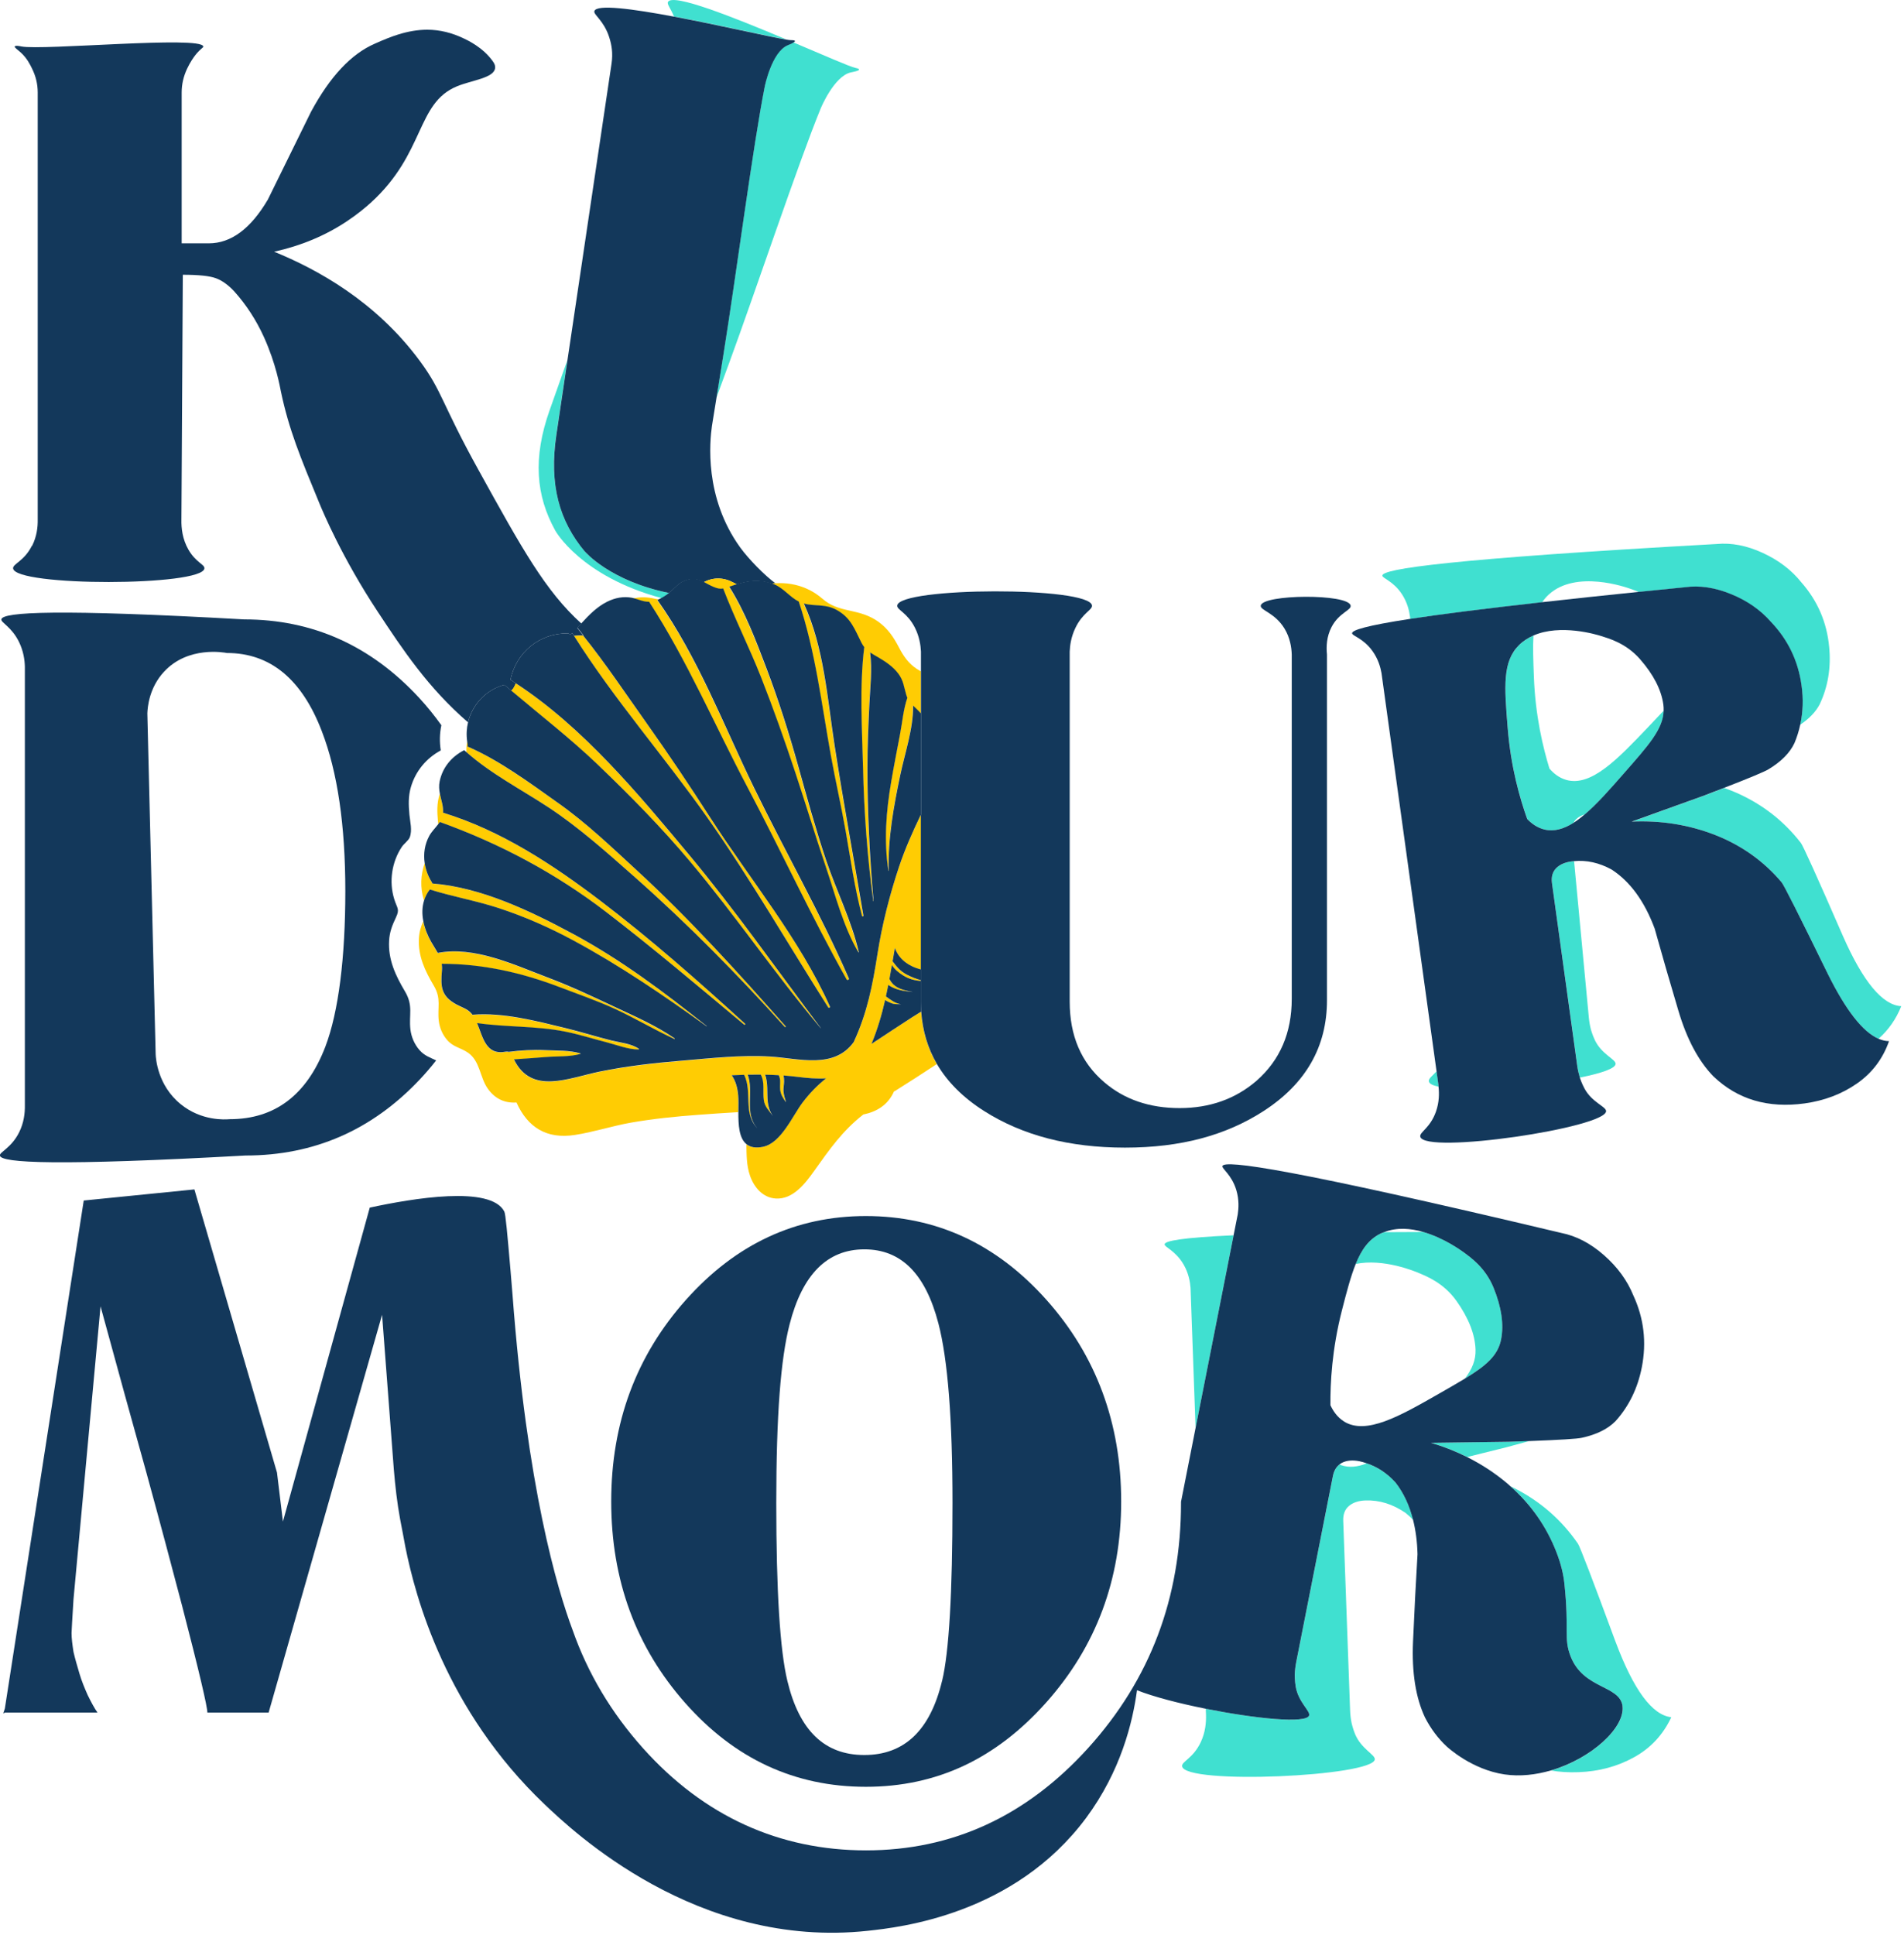 <?xml version="1.0" encoding="UTF-8" standalone="no"?>
<svg xmlns="http://www.w3.org/2000/svg" xmlns:xlink="http://www.w3.org/1999/xlink" xmlns:serif="http://www.serif.com/" width="100%" height="100%" viewBox="0 0 314 319" version="1.1" xml:space="preserve" style="fill-rule:evenodd;clip-rule:evenodd;stroke-linejoin:round;stroke-miterlimit:2;">
    <g id="Logo_2">
        <g>
            <path d="M110.35,97.77C100.53,95.77 96.47,90.94 96.47,90.94C92.21,85.86 90.53,79.87 91.75,71.63C92.36,67.54 92.97,63.46 93.57,59.37C92.59,62.13 91.62,64.88 90.64,67.64C87.86,75.5 88.37,81.7 91.58,87.49C91.58,87.49 95.75,95.02 109.11,98.61C109.49,98.39 109.86,98.15 110.21,97.88C110.25,97.85 110.3,97.8 110.34,97.77L110.35,97.77Z" style="fill:rgb(64,224,208);fill-rule:nonzero;"></path>
            <path d="M110.16,0.32C109.97,0.69 110.61,1.4 111.15,2.72C118.59,4.12 126.95,6.07 129.68,6.51C121.17,2.92 110.93,-1.18 110.17,0.32L110.16,0.32Z" style="fill:rgb(64,224,208);fill-rule:nonzero;"></path>
            <path d="M126.11,14.24C124.23,23.63 121.31,45.93 119.31,58.35C118.92,60.75 118.53,63.16 118.15,65.56C118.85,63.66 119.54,61.77 120.24,59.87C124.58,48.06 131.71,26.73 135.35,17.87C135.35,17.87 137.55,12.52 140.35,11.93C140.57,11.88 141.69,11.69 141.68,11.46C141.68,11.31 141.15,11.21 141.06,11.19C140.21,11.02 135.94,9.15 130.84,6.99C130.53,7.18 130.02,7.38 129.88,7.44C127.25,8.56 126.11,14.23 126.11,14.23L126.11,14.24Z" style="fill:rgb(64,224,208);fill-rule:nonzero;"></path>
            <path d="M5.26,89.98C3.98,92.54 2.09,92.96 2.16,93.71C2.46,96.73 33.44,96.68 33.71,93.71C33.77,93.06 32.3,92.75 31.07,90.61C30.08,88.88 29.89,87.08 29.92,85.68L30.15,45.3C32.75,45.3 34.57,45.49 35.6,45.87C36.63,46.25 37.65,46.98 38.64,48.05C40.63,50.27 42.25,52.77 43.52,55.56C45.54,60.02 46.17,63.81 46.33,64.57C47.65,70.84 49.51,75.33 52.66,82.95C53.29,84.48 56.45,92.01 62.31,100.88C66.43,107.12 70.57,113.37 77.18,119.09C77.89,116.17 80.13,113.74 83.17,112.91C83.55,113.23 83.93,113.55 84.31,113.87C84.35,113.84 84.39,113.81 84.42,113.78C84.69,113.52 84.9,113.11 85.08,112.66C84.78,112.46 84.49,112.26 84.19,112.07C85.11,107.52 89.06,104.35 93.67,104.42C93.88,104.56 94.17,104.58 94.39,104.41C94.48,104.56 94.58,104.7 94.67,104.84C95.17,104.79 95.68,104.78 96.19,104.79C95.86,104.38 95.54,103.95 95.21,103.54C95.43,103.3 95.66,103.05 95.88,102.81C89.95,97.44 86.14,90.56 78.88,77.43C72.74,66.32 72.98,64.58 69.23,59.5C61.89,49.57 52.18,44.35 45.21,41.5C49.68,40.51 53.69,38.83 57.24,36.46C59.04,35.26 60.38,34.12 61.16,33.41C70.14,25.24 68.61,17.04 75.34,14.24C77.8,13.22 81.46,12.88 81.65,11.23C81.67,11.03 81.71,10.69 81.22,10.03C79.58,7.77 77.1,6.64 76.59,6.39C74.56,5.4 72.52,4.9 70.45,4.9C68.92,4.9 67.31,5.17 65.63,5.7C64.63,6.01 63.37,6.5 61.84,7.19C57.94,8.87 54.42,12.62 51.29,18.43C48.92,23.25 46.55,28.07 44.18,32.89C41.35,37.71 38.1,40.12 34.43,40.12L29.96,40.12L29.96,15.24C29.96,13.9 30.26,12.6 30.85,11.34C31.38,10.21 31.95,9.42 32.24,9.05C33.14,7.93 33.55,7.89 33.52,7.66C33.25,5.87 6.94,8.35 3.53,7.66C3.4,7.63 2.52,7.44 2.43,7.66C2.35,7.84 2.89,8.16 3.48,8.71C4.47,9.63 4.95,10.63 5.27,11.28C5.9,12.54 6.22,13.86 6.22,15.24L6.22,85.68C6.24,86.87 6.08,88.42 5.3,89.98L5.26,89.98Z" style="fill:rgb(19,56,91);fill-rule:nonzero;"></path>
            <path d="M96.47,90.94C96.47,90.94 100.53,95.77 110.35,97.77C111.08,97.16 111.83,96.24 112.66,95.87C114.21,95.18 115.06,95.48 116.03,96C116.03,96 116.05,95.99 116.06,95.98C117.64,95.15 119.34,95.18 120.93,96.04C121.14,96.15 121.34,96.25 121.53,96.35C123.43,95.76 125.2,95.51 127.23,96.24C127.38,96.21 127.54,96.19 127.7,96.17L127.88,96.17C126.07,94.85 123.44,92.15 122.07,90.26C116.09,81.98 117.06,72.74 117.41,70.23C117.66,68.68 117.91,67.13 118.16,65.58C118.55,63.18 118.94,60.77 119.32,58.37C121.32,45.95 124.24,23.65 126.12,14.26C126.12,14.26 127.26,8.59 129.89,7.47C130.03,7.41 130.54,7.21 130.85,7.02C131.01,6.92 131.12,6.83 131.1,6.76C131.07,6.61 130.53,6.62 130.44,6.62C130.29,6.62 130.03,6.59 129.67,6.53C126.94,6.09 118.59,4.14 111.14,2.74C104.38,1.47 98.36,0.65 98.02,1.84C97.85,2.43 99.58,3.36 100.47,6.14C100.87,7.38 101.11,8.76 100.85,10.51C98.43,26.81 96,43.1 93.58,59.4C92.97,63.49 92.36,67.57 91.76,71.66C90.53,79.9 92.22,85.89 96.48,90.97L96.47,90.94Z" style="fill:rgb(19,56,91);fill-rule:nonzero;"></path>
            <path d="M269.09,135.46C273.94,135.24 278.54,135.98 282.87,137.67C287.2,139.36 290.85,141.96 293.81,145.46C294.17,145.86 296.7,150.88 301.42,160.53C304.4,166.56 307.19,170.13 309.8,171.26C311.44,169.81 312.69,168.03 313.55,165.89C310.47,165.73 307.26,161.88 303.94,154.35C299.65,144.51 297.33,139.38 296.99,138.97C294.18,135.35 290.65,132.6 286.4,130.72C285.72,130.42 285.04,130.16 284.35,129.91C283.28,130.33 282.12,130.77 280.81,131.27L269.1,135.48L269.09,135.46Z" style="fill:rgb(64,224,208);fill-rule:nonzero;"></path>
            <path d="M261.37,134.26C263.39,132.55 265.47,130.17 267.68,127.66C271.82,122.93 274.28,120.25 274.37,117.17C273.56,118.04 272.65,118.99 271.65,120.04C266.74,125.19 262.4,129.73 258.32,128.59C257.06,128.24 256.14,127.43 255.53,126.72C254.5,123.36 253.2,118.11 252.96,111.55C252.86,108.91 252.78,106.68 252.89,104.78C252.03,105.16 251.23,105.66 250.53,106.35C247.77,109.1 248.1,113.18 248.65,119.98C249.18,126.52 250.69,131.71 251.87,135.03C252.51,135.7 253.46,136.47 254.74,136.77C256.31,137.14 257.87,136.68 259.48,135.68C259.6,135.45 259.75,135.24 259.94,135.05C260.32,134.69 260.81,134.43 261.38,134.26L261.37,134.26Z" style="fill:rgb(64,224,208);fill-rule:nonzero;"></path>
            <path d="M256.63,143.16C256.04,143.77 255.81,144.59 255.96,145.62L260.12,175.71C260.22,176.41 260.36,177.06 260.55,177.66C264.03,176.96 266.45,176.16 266.44,175.38C266.43,174.63 264.18,173.85 263.05,171.55C262.64,170.71 262.38,169.79 262.38,169.79C262.21,169.15 262.09,168.46 262.02,167.72L259.59,141.98C259.46,141.99 259.32,142 259.19,142.02C258.08,142.17 257.23,142.55 256.64,143.16L256.63,143.16Z" style="fill:rgb(64,224,208);fill-rule:nonzero;"></path>
            <path d="M255.42,98.02C259.92,93.91 268.13,96.8 269.06,97.14C269.36,97.25 269.78,97.4 270.27,97.6C272.68,97.35 275.19,97.1 277.84,96.84C280.27,96.5 282.82,96.88 285.49,97.98C288.16,99.08 290.34,100.6 292.04,102.54C294.85,105.46 296.53,108.95 297.09,113C297.4,115.26 297.33,117.42 296.88,119.49C298.35,118.49 299.44,117.38 300.09,116.13C301.46,113.23 301.99,110.08 301.66,106.67C301.28,102.6 299.74,99.04 297.06,96C295.45,93.98 293.33,92.37 290.71,91.16C288.09,89.95 285.56,89.46 283.11,89.69C238.71,92.16 227.95,93.8 227.97,94.9C227.97,95.35 229.78,95.79 231.2,97.96C232.09,99.32 232.4,100.69 232.53,101.65L232.57,102.05C237.41,101.31 244.43,100.4 254.33,99.3C254.63,98.84 254.98,98.42 255.41,98.03L255.42,98.02Z" style="fill:rgb(64,224,208);fill-rule:nonzero;"></path>
            <path d="M236.91,176.63C236.17,177.44 235.55,177.84 235.64,178.29C235.71,178.68 236.3,178.97 237.25,179.16C237.25,179.07 237.24,178.96 237.23,178.87L236.92,176.62L236.91,176.63Z" style="fill:rgb(64,224,208);fill-rule:nonzero;"></path>
            <path d="M301.42,160.53C296.7,150.89 294.17,145.86 293.81,145.46C290.85,141.96 287.2,139.37 282.87,137.67C278.54,135.98 273.95,135.24 269.09,135.46L280.8,131.25C282.1,130.75 283.26,130.31 284.34,129.89C288.61,128.23 291.08,127.2 291.69,126.81C293.77,125.55 295.19,124.11 295.94,122.5C296.35,121.52 296.67,120.5 296.89,119.47C297.34,117.4 297.42,115.24 297.1,112.98C296.54,108.93 294.85,105.44 292.05,102.52C290.35,100.58 288.17,99.05 285.5,97.96C282.83,96.86 280.28,96.48 277.85,96.82C275.21,97.08 272.69,97.34 270.28,97.58C264.28,98.19 259,98.76 254.35,99.28C244.45,100.39 237.43,101.29 232.59,102.03C225.35,103.14 222.95,103.89 222.98,104.41C223.01,104.86 224.83,105.22 226.34,107.33C227.29,108.65 227.66,110.01 227.83,110.96L236.91,176.63L237.22,178.88C237.23,178.97 237.24,179.07 237.24,179.17C237.36,180.31 237.35,181.75 236.81,183.28C235.85,186.01 234.05,186.67 234.23,187.41C234.92,190.39 265.03,185.91 264.87,183.17C264.83,182.43 262.54,181.74 261.32,179.49C260.87,178.67 260.57,177.76 260.57,177.76C260.56,177.73 260.55,177.69 260.54,177.66C260.36,177.06 260.21,176.41 260.11,175.71L255.95,145.62C255.81,144.59 256.03,143.77 256.62,143.16C257.21,142.55 258.06,142.17 259.17,142.02C259.3,142 259.44,141.99 259.57,141.98C261.65,141.78 263.72,142.23 265.78,143.36C268.84,145.34 271.2,148.59 272.88,153.09C274.07,157.36 275.37,161.86 276.78,166.59C278.18,171.32 280.11,174.94 282.57,177.46C286.55,181.27 291.57,182.75 297.62,181.92C300.86,181.47 303.74,180.38 306.24,178.64C308.74,176.9 310.51,174.57 311.53,171.65C310.96,171.65 310.39,171.51 309.8,171.26C307.2,170.14 304.4,166.56 301.42,160.53ZM259.47,135.68C257.87,136.68 256.3,137.14 254.73,136.77C253.45,136.47 252.5,135.7 251.86,135.03C250.68,131.72 249.16,126.53 248.64,119.98C248.09,113.18 247.76,109.09 250.52,106.35C251.22,105.66 252.02,105.16 252.88,104.78C257.34,102.82 263.32,104.62 264.11,104.88C265.26,105.25 268.13,106.01 270.46,108.67C272.69,111.22 273.97,113.71 274.31,116.14C274.36,116.49 274.37,116.83 274.36,117.17C274.27,120.25 271.82,122.93 267.67,127.66C265.46,130.18 263.38,132.55 261.36,134.26C260.72,134.8 260.09,135.29 259.46,135.68L259.47,135.68Z" style="fill:rgb(19,56,91);fill-rule:nonzero;"></path>
            <path d="M266.44,270.71C262.62,260.36 260.55,254.96 260.23,254.51C257.56,250.63 254.1,247.59 249.85,245.41C249.6,245.28 249.34,245.17 249.09,245.04C252.5,248.06 255.03,251.67 256.67,255.88C257.46,257.91 257.83,259.58 257.99,261.05C258.82,268.89 257.84,270.06 259.01,273.07C261.14,278.53 267.11,277.8 267.58,281.28C268.05,284.8 262.51,289.93 255.79,291.91C257.22,292.15 258.73,292.24 260.32,292.18C263.68,292.06 266.74,291.24 269.48,289.72C272.22,288.21 274.27,286.01 275.62,283.12C272.47,282.77 269.41,278.63 266.44,270.7L266.44,270.71Z" style="fill:rgb(64,224,208);fill-rule:nonzero;"></path>
            <path d="M234.08,209.92C235.22,210.41 238.07,211.5 240.18,214.46C242.2,217.3 243.25,219.98 243.34,222.5C243.4,224.23 242.79,225.7 241.59,227.29C245.06,225.18 247.03,223.5 247.55,220.85C248.04,218.37 247.63,215.52 246.31,212.3C244.94,208.94 242.41,207.23 241.41,206.49C240.92,206.12 238.11,204.1 234.73,203.12C232.46,203.12 230.3,203.14 228.25,203.15C228.07,203.22 227.89,203.28 227.71,203.36C225.75,204.31 224.55,205.99 223.58,208.39C228.14,207.44 233.35,209.6 234.08,209.92Z" style="fill:rgb(64,224,208);fill-rule:nonzero;"></path>
            <path d="M225.37,241.27C223.9,241.86 222.5,242.02 221.17,241.56C221.08,241.53 221,241.48 220.92,241.44C220.37,241.86 220,242.49 219.83,243.34L213.79,273.97C213.64,274.72 213.56,275.44 213.54,276.12C213.54,276.12 213.53,277.1 213.69,278.05C214.13,280.64 216.12,282.08 215.91,282.82C215.51,284.24 206.92,283.35 198.85,281.72L198.89,282.79C198.92,284 198.79,285.61 198.02,287.24C196.75,289.93 194.85,290.42 194.95,291.2C195.35,294.32 226.6,292.87 226.73,290.05C226.76,289.28 224.5,288.34 223.48,285.92C223.11,285.03 222.9,284.08 222.9,284.08C222.76,283.42 222.68,282.7 222.65,281.93L221.52,250.73C221.48,249.66 221.8,248.84 222.47,248.28C223.14,247.72 224.05,247.42 225.19,247.38C227.48,247.3 229.69,247.98 231.81,249.44C232.25,249.79 232.66,250.18 233.05,250.58C232.45,248.2 231.49,246.15 230.16,244.44C228.75,242.89 227.15,241.85 225.39,241.27L225.37,241.27Z" style="fill:rgb(64,224,208);fill-rule:nonzero;"></path>
            <path d="M236,237.87C238.1,238.49 240.08,239.28 241.96,240.22L248.4,238.62C249.79,238.25 251.06,237.9 252.2,237.59C251.15,237.63 250.02,237.67 248.78,237.71L235.99,237.88L236,237.87Z" style="fill:rgb(64,224,208);fill-rule:nonzero;"></path>
            <path d="M192.06,205.16C192.04,205.62 193.86,206.18 195.2,208.49C196.03,209.93 196.27,211.37 196.34,212.35L197.17,235.42L203.44,203.66C194.9,204.05 192.09,204.59 192.06,205.15L192.06,205.16Z" style="fill:rgb(64,224,208);fill-rule:nonzero;"></path>
            <path d="M267.58,281.28C267.11,277.8 261.13,278.53 259.01,273.07C257.84,270.05 258.82,268.88 257.99,261.05C257.83,259.58 257.46,257.91 256.67,255.88C255.03,251.67 252.5,248.07 249.09,245.04C248.94,244.91 248.8,244.77 248.65,244.64C246.6,242.9 244.37,241.44 241.96,240.23C240.08,239.29 238.1,238.5 236,237.88L248.79,237.71C250.02,237.67 251.16,237.63 252.21,237.59C257.23,237.4 260.11,237.22 260.86,237.05C263.3,236.52 265.16,235.6 266.44,234.29C268.64,231.84 270.08,228.89 270.76,225.43C271.57,221.3 271.11,217.35 269.36,213.57C268.36,211.11 266.75,208.9 264.52,206.94C262.29,204.98 259.94,203.76 257.46,203.27C212.99,192.7 201.91,191.17 201.6,192.25C201.48,192.69 203.12,193.66 203.89,196.21C204.37,197.81 204.27,199.26 204.12,200.23L203.44,203.67L197.17,235.43L194.77,247.6L194.77,247.75C194.77,263.43 189.67,276.9 179.48,288.17C169.29,299.43 157.06,305.07 142.81,305.07C128.56,305.07 116.1,299.46 106.06,288.25C100.8,282.37 96.93,275.87 94.43,268.74C91.89,261.97 86.92,245.27 84.52,213.44C84.42,212.15 84.32,210.86 84.2,209.56C83.66,203.3 83.38,200.16 83.17,199.75C80.94,195.4 68.07,197.57 60.98,199.1C56.21,216.35 51.44,233.61 46.66,250.86C46.33,248.17 46.01,245.47 45.68,242.78C41.14,227.22 36.6,211.66 32.06,196.1C25.98,196.71 19.89,197.32 13.81,197.93C9.47,225.85 5.14,253.77 0.8,281.69L0.53,282.5L0.8,282.36L16.08,282.36C15.54,281.59 15.04,280.65 14.46,279.47C13.96,278.34 13.47,277.17 13.11,275.95C12.75,274.73 12.39,273.52 12.12,272.35C11.94,271.18 11.8,270.14 11.8,269.24C11.8,268.79 11.93,266.94 12.12,263.69L16.58,215.37C19.33,225.42 21.85,234.62 24.15,242.82C26.4,251.02 28.34,258.33 30.05,264.82C32.85,275.6 34.2,281.41 34.2,282.36L44.3,282.36L63.01,216.77L64.95,242.28C65.18,245.03 65.49,247.78 65.99,250.49C65.99,250.49 66.85,254.95 66.85,255.04C68.52,263.39 73.51,281.97 89.81,297.48C94.42,301.86 114.94,321.39 143.14,318.33C148.33,317.77 167.23,315.71 179.11,299.73C184.84,292.01 186.8,283.95 187.51,278.67C190.18,279.73 194.43,280.84 198.84,281.72C206.91,283.34 215.5,284.23 215.9,282.82C216.11,282.08 214.12,280.65 213.68,278.05C213.52,277.1 213.53,276.12 213.53,276.12C213.55,275.44 213.63,274.73 213.78,273.97L219.82,243.34C219.99,242.49 220.36,241.86 220.91,241.44C221.04,241.34 221.16,241.25 221.31,241.17C222.09,240.78 223.04,240.69 224.17,240.91C224.58,240.99 224.98,241.12 225.37,241.25C227.13,241.83 228.73,242.87 230.14,244.42C231.48,246.13 232.43,248.19 233.03,250.56C233.47,252.28 233.72,254.17 233.77,256.25C233.5,260.8 233.25,265.61 233.03,270.67C232.81,275.74 233.47,279.9 235.01,283.17C235.96,285.02 237.15,286.61 238.58,287.94C238.79,288.13 242.74,291.76 248.13,292.55C250.68,292.92 253.31,292.61 255.78,291.89C262.5,289.92 268.04,284.79 267.57,281.26L267.58,281.28ZM221.61,234.33C220.47,233.61 219.81,232.54 219.41,231.68C219.38,228.07 219.64,222.52 221.32,215.98C222.11,212.89 222.77,210.4 223.58,208.39C224.55,205.99 225.75,204.31 227.71,203.36C227.89,203.27 228.07,203.22 228.25,203.15C230.36,202.32 232.65,202.51 234.73,203.12C238.11,204.1 240.92,206.13 241.41,206.49C242.41,207.23 244.94,208.94 246.31,212.3C247.62,215.52 248.04,218.37 247.55,220.85C247.03,223.5 245.06,225.18 241.59,227.29C240.33,228.05 238.9,228.87 237.24,229.82C230.89,233.45 225.28,236.66 221.61,234.34L221.61,234.33Z" style="fill:rgb(19,56,91);fill-rule:nonzero;"></path>
            <path d="M142.79,200.49C131.23,200.49 121.35,205.09 113.13,214.3C104.91,223.51 100.8,234.59 100.8,247.54C100.8,260.49 104.87,271.58 113.01,280.78C121.15,289.99 131.08,294.59 142.79,294.59C154.5,294.59 164.25,289.97 172.51,280.72C180.77,271.47 184.9,260.41 184.9,247.54C184.9,234.67 180.79,223.5 172.57,214.3C164.35,205.09 154.42,200.49 142.79,200.49ZM155.36,277.13C153.41,285.28 149.14,289.35 142.54,289.35C135.94,289.35 131.8,285.28 129.85,277.13C128.63,272.08 128.02,262.3 128.02,247.79C128.02,233.28 128.75,224.04 130.22,218.33C132.33,210.1 136.44,205.98 142.55,205.98C148.66,205.98 152.64,210.06 154.76,218.2C156.31,224.15 157.08,234.01 157.08,247.78C157.08,262.61 156.51,272.39 155.37,277.12L155.36,277.13Z" style="fill:rgb(19,56,91);fill-rule:nonzero;"></path>
            <path d="M40.49,190.51C51.79,190.51 61.38,186.32 69.27,177.93C70.21,176.93 71.1,175.89 71.93,174.83C70.97,174.37 70.03,174.08 69.21,173.16C68.35,172.19 67.83,170.97 67.68,169.7C67.41,167.32 68.19,165.83 66.8,163.48C65.24,160.85 63.99,158.23 64.17,155.09C64.25,153.65 64.68,152.57 65.28,151.3C65.97,149.85 65.5,149.8 65.02,148.25C64.12,145.37 64.61,142.1 66.27,139.62C66.59,139.14 67.38,138.56 67.57,138.06C68.02,136.88 67.63,135.5 67.52,134.32C67.38,132.71 67.31,131.31 67.77,129.74C68.55,127.1 70.32,125 72.69,123.72C72.47,122.31 72.5,120.92 72.79,119.57C71.68,118.02 70.47,116.51 69.13,115.06C61.17,106.44 51.54,102.12 40.24,102.12C9.65,100.4 0.37,100.88 0.22,102.12C0.16,102.67 1.91,103.34 3.13,105.83C3.86,107.32 4.07,108.77 4.1,109.9L4.1,182.26C4.12,183.51 3.95,185.09 3.16,186.68C1.88,189.26 -0.08,189.93 -0.02,190.51C0.12,191.76 9.56,192.23 40.47,190.51L40.49,190.51ZM27.05,110.75C31.03,106.44 37.06,107.59 37.42,107.66C44.56,107.66 49.78,111.96 53.07,120.55C55.66,127.25 56.95,136.04 56.95,146.92C56.95,157.8 55.85,166.82 53.65,172.58C50.59,180.54 45.33,184.52 37.88,184.52C37.08,184.59 33.2,184.83 29.78,182.03C25.98,178.93 25.7,174.51 25.67,173.81C25.21,155.08 24.76,136.35 24.3,117.61C24.34,116.62 24.58,113.42 27.04,110.76L27.05,110.75Z" style="fill:rgb(19,56,91);fill-rule:nonzero;"></path>
            <path d="M150.35,167.77C148.14,169.22 145.91,170.65 143.72,172.12C144.7,169.77 145.41,167.35 145.97,164.89C146.3,165.11 146.67,165.28 147.02,165.41C147.55,165.6 148.02,165.55 148.56,165.59L148.56,165.58C147.65,165.45 146.84,164.82 146.1,164.29C146.24,163.66 146.37,163.03 146.49,162.4C146.76,162.59 147.06,162.74 147.29,162.85C148.25,163.32 149.42,163.45 150.47,163.56C150.47,163.56 150.48,163.55 150.47,163.55C149.49,163.35 148.48,163.17 147.65,162.58C147.19,162.25 146.96,161.92 146.68,161.42C146.82,160.65 146.96,159.89 147.09,159.12C147.52,159.85 148.27,160.44 148.96,160.85C149.93,161.43 150.85,161.66 151.86,161.75L151.86,161.61C151.02,161.4 150.17,161.03 149.5,160.68C148.43,160.11 147.86,159.38 147.19,158.5C147.32,157.76 147.44,157.03 147.57,156.29C148.19,158.08 149.73,159.29 151.86,159.85L151.86,134.35C150.51,137.15 149.26,139.95 148.26,142.93C146.68,147.64 145.46,152.47 144.69,157.38C143.89,162.49 143.01,166.99 140.83,171.73C140.81,171.76 140.8,171.8 140.79,171.83C137.54,176.37 131.71,174.53 127.08,174.24C122.21,173.94 117.22,174.51 112.37,174.92C107.87,175.3 103.37,175.8 98.95,176.7C93.74,177.76 87.63,180.62 84.75,174.7C86.48,174.57 88.22,174.47 89.95,174.32C91.82,174.16 93.91,174.31 95.71,173.8C95.75,173.79 95.74,173.73 95.71,173.72C93.91,173.17 91.79,173.28 89.91,173.18C87.88,173.08 85.88,173.2 83.88,173.46C83.74,173.42 83.59,173.4 83.42,173.43C80.08,174.07 79.66,171.05 78.66,168.71C83.44,169.41 88.39,169.17 93.16,170.11C95.49,170.57 97.73,171.3 100.02,171.88C101.69,172.3 103.59,173.06 105.32,173.07C105.37,173.07 105.4,173 105.36,172.97C104.11,172.09 102.31,171.96 100.85,171.59C98.31,170.96 95.82,170.17 93.29,169.55C88.44,168.36 82.99,166.93 77.91,167.34C77.85,167.26 77.79,167.18 77.72,167.11C77.04,166.35 76.2,166.14 75.33,165.68C72.69,164.29 72.65,162.68 72.87,160.12C72.91,159.68 72.89,159.29 72.84,158.94C79.57,158.94 86.03,160.39 92.32,162.8C95.4,163.98 98.54,165.05 101.53,166.44C104.81,167.96 107.93,169.82 111.2,171.34C111.26,171.37 111.3,171.28 111.25,171.24C108.14,169.1 104.59,167.56 101.18,165.96C97.57,164.27 94.01,162.6 90.27,161.18C84.82,159.12 78.2,155.98 72.19,157.15C71.89,156.59 71.51,156.03 71.12,155.36C70.51,154.3 70.03,153.1 69.8,151.89C69.41,152.78 69.15,153.64 69.09,154.7C68.92,157.62 70.09,160.06 71.54,162.51C72.83,164.69 72.1,166.08 72.36,168.29C72.5,169.48 72.98,170.61 73.78,171.51C74.78,172.64 75.99,172.74 77.17,173.55C79.17,174.93 79.11,177.53 80.39,179.41C81.58,181.15 83.24,181.91 85.18,181.77C87.03,185.88 90.14,187.84 94.81,187.12C97.92,186.64 100.95,185.64 104.05,185.09C107.73,184.45 111.45,184.07 115.17,183.8C117.36,183.64 119.56,183.48 121.75,183.36C121.75,182.34 121.79,181.37 121.72,180.6C121.61,179.35 121.3,178.22 120.65,177.29C121.33,177.26 122.02,177.23 122.7,177.21C124.09,180.01 122.48,183.47 124.83,185.98C124.83,185.98 124.85,185.98 124.83,185.97C122.67,183.51 124.36,180 123.29,177.19C124.01,177.17 124.72,177.17 125.44,177.18C126.15,178.46 125.75,180.01 125.95,181.41C126.11,182.5 126.8,183.09 127.4,183.96C127.4,183.96 127.42,183.96 127.41,183.96C126.41,182.5 126.57,181.05 126.51,179.39C126.48,178.64 126.42,177.88 126.16,177.19C126.91,177.2 127.66,177.24 128.41,177.28C128.53,177.56 128.62,177.85 128.64,178.17C128.66,178.66 128.58,179.14 128.64,179.63C128.73,180.43 129.09,181.04 129.56,181.68C129.57,181.7 129.6,181.68 129.6,181.66C129.4,181.1 129.23,180.53 129.19,179.94C129.15,179.4 129.27,178.85 129.29,178.31C129.29,177.98 129.28,177.63 129.18,177.32C130.04,177.38 130.9,177.47 131.75,177.58C133.16,177.76 134.71,177.89 136.21,177.8C134.76,178.95 133.47,180.3 132.34,181.78C130.66,183.99 128.8,188.48 125.82,189.08C124.56,189.34 123.69,189.14 123.09,188.67C123.13,190.36 123.09,192.08 123.68,193.81C124.34,195.75 125.8,197.47 127.93,197.6C130.75,197.78 132.76,195.17 134.22,193.12C136.77,189.54 138.92,186.45 142.37,183.75C144.55,183.3 146.44,182.21 147.44,179.93C147.5,179.92 147.56,179.9 147.62,179.86C149.93,178.42 152.21,176.93 154.49,175.44C152.98,172.85 152.12,169.97 151.9,166.79C151.37,167.12 150.84,167.45 150.32,167.78L150.35,167.77Z" style="fill:rgb(255,204,3);fill-rule:nonzero;"></path>
            <path d="M107.03,99.26C113.32,108.95 117.89,119.71 123.28,129.9C128.82,140.37 133.81,151.2 139.6,161.53C139.71,161.73 140.07,161.58 139.97,161.36C135.29,150.65 129.44,140.4 124.32,129.9C119.28,119.54 115.09,108.42 108.4,98.97C108.49,98.94 108.56,98.88 108.65,98.84C108.3,98.77 107.93,98.69 107.54,98.62C106.45,98.41 105.42,98.44 104.44,98.66C105.3,98.87 106.1,99.27 107.02,99.26L107.04,99.26L107.03,99.26Z" style="fill:rgb(255,204,3);fill-rule:nonzero;"></path>
            <path d="M82.25,149.74C86.51,151.14 90.55,152.91 94.5,155.04C102.15,159.16 109.49,164.16 116.53,169.23C116.55,169.24 116.58,169.22 116.56,169.2C109.51,163.59 102.47,158.28 94.5,153.99C87.51,150.23 79.38,146.31 71.3,145.68C71.28,145.6 71.25,145.52 71.21,145.46C70.6,144.5 70.21,143.42 70.04,142.32C69.36,144.23 69.28,146.37 69.89,148.32C69.91,148.38 69.93,148.43 69.95,148.48C70.15,147.84 70.45,147.23 70.9,146.67C74.63,147.86 78.53,148.52 82.26,149.74L82.25,149.74Z" style="fill:rgb(255,204,3);fill-rule:nonzero;"></path>
            <path d="M99.96,150.37C107.73,156.32 115.23,162.68 122.73,168.95C122.84,169.04 122.98,168.89 122.87,168.79C115.18,161.77 107.28,154.8 98.99,148.5C91.09,142.51 82.61,136.93 73.07,134C73.13,132.92 72.74,131.92 72.54,130.86C72.51,130.94 72.48,131.02 72.46,131.1C72.03,132.56 72.09,133.86 72.22,135.36C72.24,135.53 72.26,135.71 72.28,135.89C72.37,135.77 72.46,135.66 72.54,135.54C82.43,139.08 91.61,143.97 99.96,150.38L99.96,150.37Z" style="fill:rgb(255,204,3);fill-rule:nonzero;"></path>
            <path d="M104.72,144.65C113.45,152.37 121.64,160.69 129.44,169.34C129.52,169.42 129.63,169.29 129.56,169.21C121.71,160.32 113.77,151.55 105.03,143.51C100.86,139.67 96.7,135.68 92.06,132.41C87.39,129.12 82.38,125.39 77.11,123.09C77.14,122.95 77.13,122.81 77.11,122.68C77.08,122.52 77.06,122.37 77.04,122.21C76.95,122.8 76.91,123.4 76.92,124.01C80.97,127.6 85.98,130.18 90.48,133.14C95.52,136.46 100.21,140.66 104.72,144.65Z" style="fill:rgb(255,204,3);fill-rule:nonzero;"></path>
            <path d="M116.75,134.95C123.84,145.02 129.98,155.7 136.57,166.08C136.66,166.23 136.94,166.12 136.86,165.95C131.85,154.75 123.69,145.02 117.08,134.74C113.72,129.51 110.3,124.38 106.69,119.32C103.24,114.47 99.9,109.45 96.17,104.79C95.66,104.77 95.15,104.79 94.65,104.84C101.27,115.34 109.6,124.81 116.74,134.95L116.75,134.95Z" style="fill:rgb(255,204,3);fill-rule:nonzero;"></path>
            <path d="M98.58,126.08C103.92,131.2 109.06,136.41 113.82,142.08C121.3,150.98 127.82,160.63 135.31,169.5C135.31,169.51 135.34,169.5 135.33,169.48C128.11,159.89 121.3,150.12 113.59,140.89C105.21,130.85 96.17,119.92 85.06,112.66C84.88,113.11 84.68,113.51 84.4,113.78C84.37,113.81 84.32,113.84 84.29,113.87C89.07,117.92 94.02,121.74 98.57,126.09L98.58,126.08Z" style="fill:rgb(255,204,3);fill-rule:nonzero;"></path>
            <path d="M127.23,96.23C127.38,96.28 127.53,96.32 127.68,96.39C129.22,97.04 130.26,98.5 131.7,99.22C134.45,107.47 135.46,116.11 137,124.63C137.75,128.78 138.69,132.89 139.43,137.04C140.26,141.71 140.91,146.48 142.13,151.06C142.17,151.21 142.39,151.14 142.36,150.99C140.79,141.63 139.06,132.33 137.61,122.95C136.4,115.14 135.87,106.81 132.54,99.54C134.37,100.04 136.08,99.56 137.95,100.6C140.29,101.91 140.9,103.76 142.03,105.99C142.18,106.28 142.33,106.52 142.5,106.73C141.69,113.22 142.14,120.19 142.3,126.69C142.48,134.04 143.02,141.31 143.98,148.61C143.98,148.64 144.04,148.64 144.03,148.61C143.4,141.33 143.02,133.98 143.02,126.67C143.02,123.18 143.17,119.69 143.34,116.2C143.48,113.41 143.85,110.43 143.46,107.61C143.86,107.87 144.3,108.11 144.8,108.41C146.04,109.14 147.23,109.94 148.11,111.09C148.98,112.23 149.03,113.27 149.42,114.57C149.48,114.75 149.54,114.92 149.61,115.08C148.93,117 148.76,119.18 148.39,121.16C147.9,123.74 147.39,126.31 146.95,128.9C146.1,133.86 145.73,138.6 146.48,143.6C146.48,143.63 146.53,143.63 146.53,143.6C146.39,138.32 147.37,132.97 148.44,127.82C149.17,124.35 150.63,120.13 150.55,116.37C150.95,116.77 151.4,117.16 151.84,117.66L151.84,110.68C151.62,110.55 151.41,110.42 151.19,110.28C149.82,109.38 149.01,108.2 148.26,106.76C147.39,105.09 146.48,103.71 144.94,102.57C143.4,101.44 141.88,101.06 140.07,100.66C138.36,100.29 136.97,99.88 135.65,98.73C134.85,98.04 133.97,97.46 133,97.04C131.39,96.33 129.59,96.04 127.85,96.17L127.67,96.17C127.51,96.18 127.36,96.21 127.2,96.24L127.23,96.23Z" style="fill:rgb(255,204,3);fill-rule:nonzero;"></path>
            <path d="M116.06,95.97C116.06,95.97 116.04,95.98 116.03,95.99C116.5,96.24 116.99,96.53 117.6,96.79C118.31,97.09 118.72,97.17 119.23,97.07C121.12,102 123.53,106.75 125.47,111.68C127.52,116.89 129.38,122.16 131.15,127.48C132.86,132.64 134.43,137.84 136.17,142.99C137.74,147.62 139.05,152.86 141.54,157.07C141.56,157.1 141.61,157.07 141.6,157.04C140.44,151.9 137.88,146.87 136.2,141.86C134.46,136.68 133.03,131.45 131.56,126.19C130.06,120.82 128.36,115.47 126.38,110.25C124.65,105.69 122.86,100.93 120.24,96.78C120.68,96.62 121.11,96.48 121.53,96.35C121.34,96.25 121.14,96.15 120.93,96.04C119.34,95.18 117.64,95.15 116.06,95.98L116.06,95.97Z" style="fill:rgb(255,204,3);fill-rule:nonzero;"></path>
            <path d="M125.84,189.07C128.82,188.46 130.69,183.98 132.36,181.77C133.49,180.28 134.78,178.94 136.23,177.79C134.73,177.88 133.18,177.75 131.77,177.57C130.91,177.46 130.05,177.38 129.2,177.31C129.29,177.62 129.31,177.97 129.31,178.3C129.3,178.84 129.17,179.39 129.21,179.93C129.26,180.53 129.43,181.09 129.62,181.65C129.62,181.67 129.6,181.68 129.58,181.67C129.11,181.03 128.74,180.42 128.66,179.62C128.61,179.13 128.68,178.65 128.66,178.16C128.64,177.83 128.55,177.55 128.43,177.27C127.68,177.23 126.93,177.19 126.18,177.18C126.44,177.87 126.5,178.63 126.53,179.38C126.59,181.03 126.43,182.48 127.43,183.95C127.43,183.95 127.43,183.97 127.42,183.95C126.81,183.08 126.13,182.49 125.97,181.4C125.76,180 126.17,178.45 125.46,177.17C124.74,177.17 124.03,177.17 123.31,177.18C124.37,179.99 122.69,183.5 124.85,185.96C124.85,185.96 124.85,185.98 124.85,185.97C122.5,183.45 124.11,180 122.72,177.2C122.04,177.22 121.35,177.25 120.67,177.28C121.32,178.21 121.63,179.34 121.74,180.59C121.81,181.36 121.77,182.33 121.77,183.35C121.76,185.43 121.86,187.67 123.13,188.66C123.74,189.14 124.6,189.33 125.86,189.07L125.84,189.07Z" style="fill:rgb(19,56,91);fill-rule:nonzero;"></path>
            <path d="M147.09,159.11C146.96,159.88 146.82,160.65 146.68,161.41C146.96,161.91 147.19,162.24 147.65,162.57C148.47,163.16 149.49,163.34 150.47,163.54L150.47,163.55C149.42,163.43 148.26,163.3 147.29,162.84C147.05,162.73 146.76,162.57 146.49,162.39C146.37,163.02 146.24,163.65 146.1,164.28C146.83,164.81 147.64,165.44 148.56,165.57L148.56,165.58C148.02,165.54 147.55,165.6 147.02,165.4C146.67,165.27 146.29,165.1 145.97,164.88C145.41,167.34 144.7,169.76 143.72,172.11C145.92,170.64 148.14,169.21 150.35,167.76C150.86,167.43 151.4,167.1 151.93,166.77C151.89,166.24 151.87,165.7 151.87,165.16L151.87,161.74C150.86,161.65 149.93,161.43 148.97,160.84C148.28,160.42 147.53,159.84 147.1,159.11L147.09,159.11Z" style="fill:rgb(19,56,91);fill-rule:nonzero;"></path>
            <path d="M147.58,156.28C147.45,157.02 147.33,157.75 147.2,158.49C147.87,159.37 148.44,160.1 149.51,160.67C150.18,161.02 151.03,161.39 151.87,161.6L151.87,159.84C149.74,159.28 148.2,158.07 147.58,156.28Z" style="fill:rgb(19,56,91);fill-rule:nonzero;"></path>
            <path d="M96.18,104.79C99.91,109.44 103.25,114.47 106.7,119.32C110.3,124.39 113.73,129.52 117.09,134.74C123.69,145.01 131.85,154.75 136.87,165.95C136.95,166.12 136.67,166.23 136.58,166.08C129.99,155.7 123.84,145.03 116.76,134.95C109.63,124.81 101.29,115.34 94.67,104.84C94.58,104.7 94.48,104.55 94.39,104.41C94.17,104.59 93.88,104.56 93.67,104.42C89.06,104.35 85.11,107.52 84.19,112.07C84.49,112.26 84.79,112.46 85.08,112.66C96.18,119.92 105.23,130.85 113.61,140.89C121.31,150.12 128.13,159.89 135.35,169.48C135.35,169.49 135.34,169.51 135.33,169.5C127.84,160.62 121.32,150.98 113.84,142.08C109.08,136.41 103.94,131.2 98.6,126.08C94.05,121.73 89.11,117.91 84.32,113.86C83.94,113.54 83.56,113.23 83.18,112.9C80.14,113.73 77.9,116.16 77.19,119.08C76.95,120.08 76.89,121.13 77.04,122.2C77.06,122.36 77.08,122.51 77.11,122.67C77.14,122.8 77.14,122.94 77.11,123.08C82.39,125.37 87.4,129.1 92.06,132.4C96.7,135.67 100.86,139.66 105.03,143.5C113.77,151.54 121.7,160.31 129.56,169.2C129.63,169.28 129.52,169.41 129.44,169.33C121.64,160.68 113.45,152.36 104.72,144.64C100.2,140.65 95.52,136.45 90.48,133.13C85.98,130.17 80.97,127.59 76.92,124C76.8,123.89 76.67,123.79 76.55,123.68C74.48,124.74 72.97,126.52 72.5,128.85C72.36,129.55 72.42,130.21 72.54,130.85C72.75,131.91 73.14,132.91 73.07,133.99C82.62,136.92 91.1,142.5 98.99,148.49C107.28,154.79 115.18,161.76 122.87,168.78C122.97,168.87 122.83,169.03 122.73,168.94C115.22,162.67 107.72,156.31 99.96,150.36C91.61,143.96 82.43,139.07 72.54,135.52C72.46,135.64 72.37,135.76 72.28,135.87C71.79,136.51 71.19,137.1 70.81,137.78C70.03,139.2 69.81,140.77 70.04,142.3C70.21,143.4 70.6,144.48 71.21,145.44C71.25,145.51 71.28,145.59 71.3,145.66C79.37,146.29 87.51,150.21 94.5,153.97C102.47,158.26 109.51,163.57 116.56,169.18C116.58,169.2 116.56,169.22 116.53,169.21C109.49,164.13 102.15,159.14 94.5,155.02C90.55,152.89 86.51,151.12 82.25,149.72C78.52,148.5 74.62,147.83 70.89,146.65C70.44,147.21 70.14,147.83 69.94,148.46C69.6,149.55 69.58,150.7 69.81,151.85C70.04,153.06 70.52,154.26 71.13,155.32C71.52,156 71.9,156.56 72.2,157.11C78.21,155.94 84.83,159.08 90.28,161.14C94.02,162.55 97.57,164.22 101.19,165.92C104.6,167.52 108.15,169.06 111.26,171.2C111.32,171.24 111.27,171.32 111.21,171.3C107.93,169.78 104.82,167.92 101.54,166.4C98.55,165.01 95.41,163.94 92.33,162.76C86.04,160.35 79.58,158.9 72.85,158.9C72.9,159.26 72.92,159.64 72.88,160.08C72.66,162.64 72.71,164.25 75.34,165.64C76.21,166.1 77.05,166.31 77.73,167.07C77.8,167.14 77.86,167.22 77.92,167.3C83,166.89 88.45,168.33 93.3,169.51C95.84,170.13 98.33,170.92 100.86,171.55C102.32,171.91 104.12,172.05 105.37,172.93C105.41,172.96 105.38,173.03 105.33,173.03C103.61,173.03 101.7,172.27 100.03,171.84C97.74,171.26 95.49,170.53 93.17,170.07C88.4,169.12 83.45,169.37 78.67,168.67C79.67,171.01 80.09,174.03 83.43,173.39C83.6,173.36 83.75,173.38 83.89,173.42C85.9,173.16 87.9,173.04 89.92,173.14C91.8,173.24 93.92,173.13 95.72,173.68C95.76,173.69 95.76,173.75 95.72,173.76C93.92,174.27 91.83,174.12 89.96,174.28C88.23,174.43 86.49,174.53 84.76,174.66C87.64,180.58 93.75,177.72 98.96,176.66C103.39,175.76 107.88,175.25 112.38,174.88C117.23,174.47 122.22,173.9 127.09,174.2C131.72,174.49 137.54,176.33 140.8,171.79C140.81,171.76 140.82,171.72 140.84,171.69C143.02,166.95 143.9,162.44 144.7,157.34C145.47,152.43 146.7,147.6 148.27,142.89C149.27,139.91 150.52,137.11 151.87,134.31L151.87,117.62C151.43,117.11 150.98,116.73 150.58,116.33C150.65,120.09 149.19,124.31 148.47,127.78C147.39,132.93 146.41,138.28 146.56,143.56C146.56,143.6 146.51,143.6 146.51,143.56C145.76,138.56 146.13,133.82 146.98,128.86C147.42,126.27 147.93,123.7 148.42,121.12C148.8,119.14 148.97,116.96 149.64,115.04C149.57,114.88 149.5,114.72 149.45,114.53C149.06,113.24 149.01,112.2 148.14,111.05C147.27,109.9 146.07,109.1 144.83,108.37C144.33,108.07 143.88,107.84 143.49,107.57C143.88,110.39 143.5,113.37 143.37,116.16C143.2,119.65 143.05,123.14 143.05,126.63C143.05,133.94 143.43,141.29 144.06,148.57C144.06,148.6 144.01,148.61 144.01,148.57C143.04,141.28 142.5,134.01 142.33,126.65C142.17,120.15 141.72,113.18 142.53,106.69C142.36,106.48 142.2,106.24 142.06,105.95C140.93,103.71 140.33,101.86 137.98,100.56C136.12,99.52 134.4,100 132.57,99.5C135.9,106.77 136.43,115.09 137.64,122.91C139.09,132.29 140.81,141.6 142.39,150.95C142.41,151.1 142.2,151.17 142.16,151.02C140.94,146.43 140.28,141.67 139.46,137C138.73,132.85 137.78,128.74 137.03,124.59C135.49,116.06 134.48,107.42 131.73,99.18C130.29,98.46 129.25,97 127.71,96.35C127.56,96.28 127.41,96.24 127.26,96.19C125.23,95.46 123.46,95.71 121.56,96.3C121.14,96.43 120.71,96.57 120.27,96.73C122.89,100.88 124.68,105.64 126.41,110.2C128.39,115.42 130.09,120.77 131.59,126.14C133.06,131.4 134.49,136.63 136.23,141.81C137.91,146.82 140.47,151.86 141.63,156.99C141.63,157.03 141.59,157.05 141.57,157.02C139.08,152.81 137.77,147.56 136.2,142.94C134.46,137.79 132.89,132.59 131.18,127.43C129.42,122.12 127.55,116.84 125.5,111.63C123.56,106.71 121.15,101.96 119.26,97.02C118.75,97.12 118.34,97.04 117.63,96.74C117.02,96.48 116.53,96.19 116.06,95.94C115.1,95.43 114.24,95.12 112.69,95.81C111.85,96.18 111.11,97.1 110.38,97.71C110.34,97.75 110.29,97.79 110.25,97.82C109.9,98.09 109.53,98.34 109.15,98.55C108.99,98.64 108.84,98.72 108.67,98.79C108.59,98.83 108.51,98.88 108.42,98.92C115.11,108.37 119.3,119.49 124.34,129.85C129.46,140.36 135.31,150.6 139.99,161.31C140.08,161.53 139.73,161.68 139.62,161.48C133.83,151.15 128.84,140.32 123.3,129.85C117.91,119.65 113.34,108.9 107.05,99.21L107.03,99.21C106.11,99.23 105.31,98.82 104.45,98.61C104.39,98.59 104.32,98.57 104.26,98.56C102.82,98.28 101.44,98.56 100.14,99.2C98.47,100.03 97.15,101.37 95.89,102.75C95.67,102.99 95.44,103.24 95.22,103.48C95.56,103.89 95.87,104.31 96.2,104.73L96.18,104.79Z" style="fill:rgb(19,56,91);fill-rule:nonzero;"></path>
            <path d="M151.86,134.33L151.86,165.16C151.86,165.71 151.88,166.24 151.92,166.77C152.14,169.95 153,172.83 154.51,175.42C156.25,178.39 158.84,180.98 162.29,183.17C168.62,187.2 176.35,189.21 185.53,189.21C194.71,189.21 202.16,187.2 208.4,183.17C215.35,178.67 218.84,172.58 218.84,164.92L218.84,107.91C218.71,106.64 218.76,104.96 219.61,103.35C220.85,101 222.87,100.62 222.74,99.85C222.42,97.85 208.19,97.96 207.92,99.85C207.81,100.64 210.23,100.99 211.84,103.64C212.75,105.15 212.99,106.72 213.03,107.91L213.03,164.68C213.03,170.29 211.09,174.79 207.22,178.19C203.74,181.19 199.51,182.69 194.54,182.69C189.57,182.69 185.42,181.27 182.1,178.42C178.3,175.18 176.41,170.76 176.41,165.14L176.41,107.42C176.45,106.4 176.64,105.02 177.33,103.57C178.53,101.03 180.16,100.57 180.09,99.84C179.77,96.66 148.25,96.77 147.97,99.84C147.9,100.57 149.64,100.99 150.9,103.52C151.62,104.96 151.83,106.37 151.88,107.43L151.88,134.32L151.86,134.33Z" style="fill:rgb(19,56,91);fill-rule:nonzero;"></path>
        </g>
    </g>
</svg>
